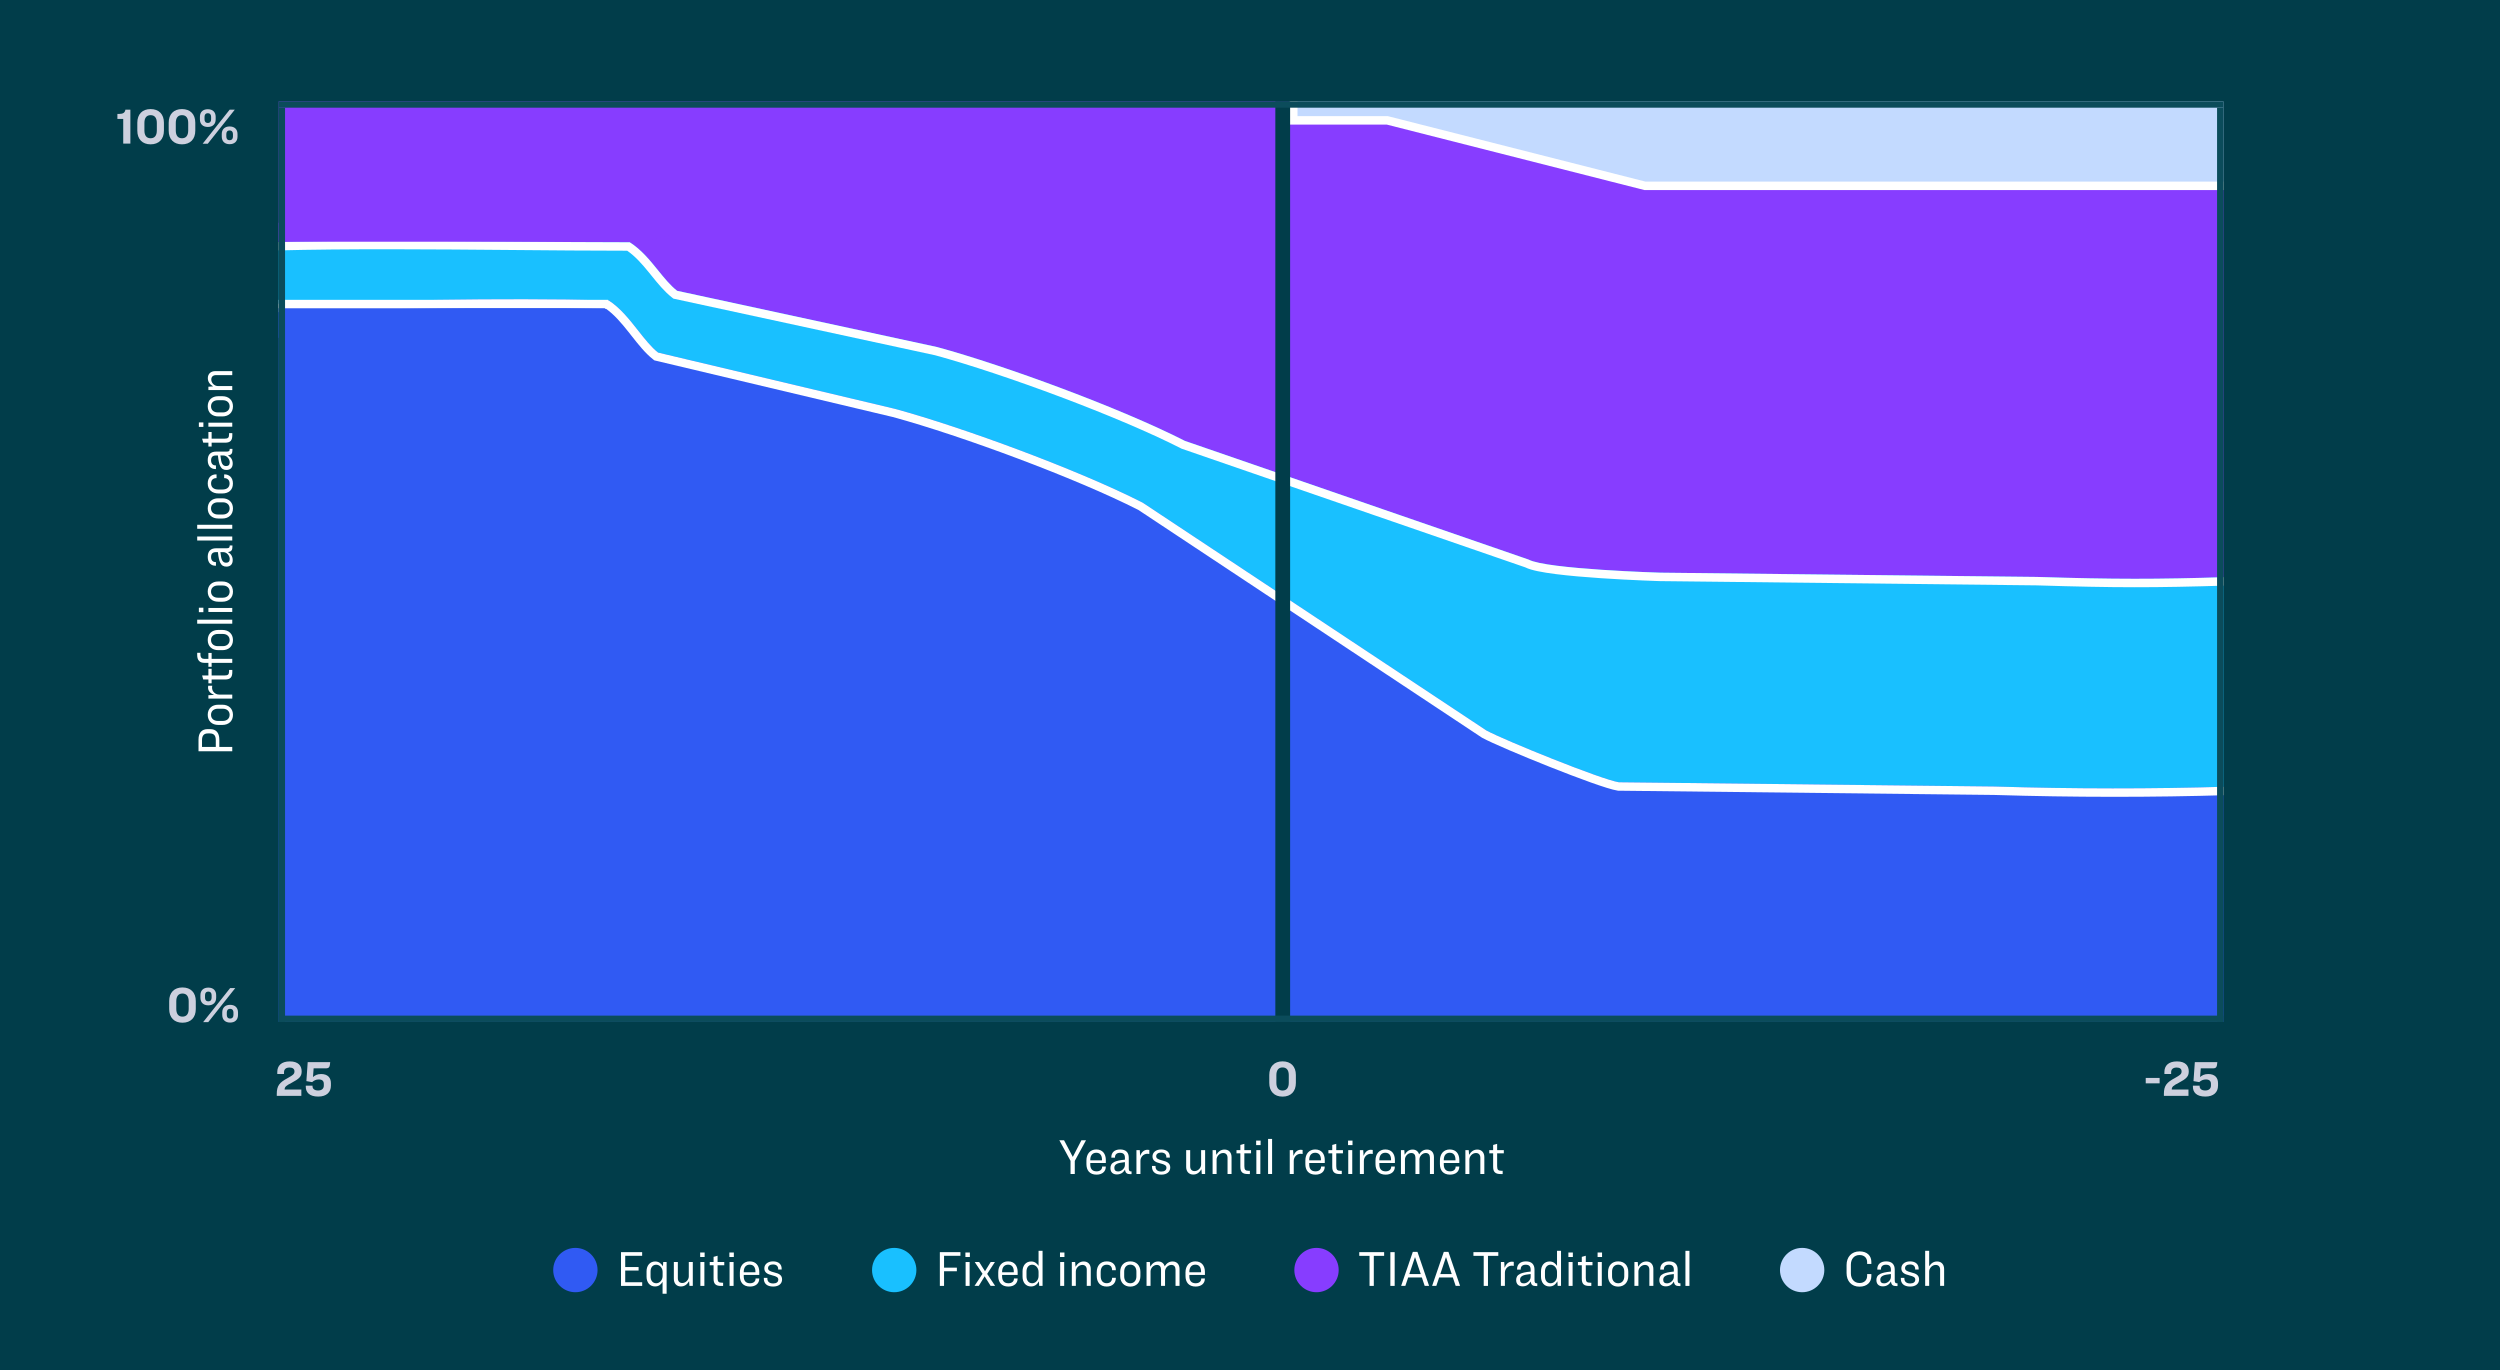 <svg width="1184" height="649" viewBox="0 0 1184 649" fill="none" xmlns="http://www.w3.org/2000/svg">
<path d="M0 0H1184V649H0V0Z" fill="#013D4A"/>
<path d="M587 26V202.047V501H1058.98V278.221V26H587Z" fill="#C3DAFF"/>
<path fill-rule="evenodd" clip-rule="evenodd" d="M586.5 25.5H1059V26H1059.48V501.5H586.5V25.5ZM1058.48 26.5H587.5V500.5H1058.48V26.5Z" fill="#8AAFFA"/>
<path d="M612.5 45H126V298L593 310L1060 298V88H779L657 57H612.5V45Z" fill="#873DFF"/>
<path fill-rule="evenodd" clip-rule="evenodd" d="M124 43H614.5V55H657.25L779.25 86H1062V299.949L593 312.001L124 299.949V43ZM128 47V296.051L593 307.999L1058 296.051V90H778.75L656.75 59H610.5V47H128Z" fill="white"/>
<path d="M1057.42 273.231C1020.56 274.411 1002.93 274.411 964.544 273.231L876.139 272.231L787.734 271.231H786.734C786.734 271.231 732.404 269.62 723.914 265L561.184 208.811C531.294 193.541 476.384 173.231 443.854 164.371L320.684 137.721C313.204 131.861 307.924 120.891 298.244 114.741C245 114.741 179.614 113.171 126.334 114.741L126.404 241.451C126.334 295.311 125.934 349.521 145.404 403.091C125.304 413.381 125.454 423.731 145.404 434.021C145.344 445.061 124.524 458.181 125.404 468.941L146.104 469.871C201.134 469.621 255.844 469.311 310.234 468.941C365.174 469.681 420.124 469.681 475.064 468.941C505.994 469.811 539.384 469.811 569.964 468.941C603.264 469.681 636.564 469.681 669.854 468.941C712.314 469.091 753.934 469.421 794.724 469.941C816.834 470.791 840.764 470.811 862.654 469.941H1059.42V273.231H1057.42Z" fill="#19C0FF"/>
<path fill-rule="evenodd" clip-rule="evenodd" d="M786.675 275.231L786.615 275.229L786.734 271.231H787.734L964.544 273.231C1002.23 274.389 1019.91 274.41 1055.42 273.294C1056.08 273.273 1056.75 273.252 1057.42 273.231H1059.42V469.941H862.654C840.764 470.811 816.834 470.791 794.724 469.941C753.934 469.421 712.314 469.091 669.854 468.941C636.564 469.681 603.264 469.681 569.964 468.941C539.384 469.811 505.994 469.811 475.064 468.941C420.124 469.681 365.174 469.681 310.234 468.941C255.844 469.311 201.134 469.621 146.104 469.871L125.404 468.941C125.346 468.231 125.382 467.511 125.501 466.781C125.599 466.181 125.752 465.574 125.955 464.962C127.404 460.583 131.36 455.928 135.329 451.259C140.342 445.362 145.375 439.441 145.404 434.021C125.454 423.731 125.304 413.381 145.404 403.091C126.252 350.395 126.326 297.079 126.4 244.087C126.402 243.208 126.403 242.329 126.404 241.451L126.334 114.741C162.286 113.681 203.751 114.052 243.277 114.405C262.328 114.575 280.928 114.741 298.244 114.741C303.734 118.229 307.809 123.267 311.673 128.045C314.621 131.691 317.447 135.184 320.684 137.721L443.854 164.371C476.384 173.231 531.294 193.541 561.184 208.811L723.914 265C732.404 269.62 786.734 271.231 786.734 271.231C786.615 275.229 786.616 275.229 786.615 275.229L786.612 275.229L786.454 275.224C786.349 275.221 786.194 275.216 785.993 275.21C785.589 275.196 784.997 275.177 784.242 275.15C782.731 275.097 780.566 275.015 777.942 274.903C772.696 274.679 765.605 274.332 758.241 273.839C750.888 273.347 743.209 272.706 736.806 271.891C733.608 271.483 730.67 271.025 728.223 270.508C726.049 270.048 723.921 269.474 722.335 268.687L559.614 212.5L559.364 212.373C529.794 197.266 475.233 177.074 442.905 168.258L318.94 141.436L318.217 140.87C314.59 138.028 311.443 134.129 308.526 130.517C308.076 129.96 307.631 129.409 307.191 128.869C304 124.961 300.856 121.391 297.037 118.74C279.988 118.733 261.764 118.57 243.131 118.404C205.066 118.064 165.293 117.708 130.336 118.631L130.404 241.456C130.403 242.244 130.402 243.031 130.401 243.818C130.328 297.001 130.255 349.699 149.163 401.724L150.369 405.043L147.227 406.651C142.397 409.124 139.064 411.464 136.99 413.603C134.931 415.726 134.381 417.355 134.385 418.541C134.39 419.733 134.957 421.373 137.03 423.506C139.114 425.651 142.443 427.993 147.238 430.466L149.417 431.59L149.404 434.043C149.383 437.985 147.543 441.68 145.469 444.824C143.455 447.877 140.847 450.945 138.439 453.777L138.1 454.176C135.511 457.223 133.186 459.996 131.538 462.623C130.954 463.554 130.503 464.394 130.168 465.151L146.185 465.87C201.178 465.62 255.852 465.311 310.207 464.941L310.247 464.941L310.288 464.941C365.192 465.681 420.106 465.681 475.01 464.941L475.093 464.94L475.177 464.942C506.032 465.81 539.347 465.81 569.85 464.942L569.952 464.94L570.053 464.942C603.294 465.68 636.534 465.68 669.765 464.942L669.817 464.941L669.868 464.941C712.34 465.091 753.972 465.421 794.775 465.941L794.826 465.942L794.878 465.944C816.888 466.79 840.714 466.81 862.495 465.944L862.575 465.941H1055.42V277.296C1019.92 278.411 1002.16 278.388 964.46 277.23C964.447 277.23 964.434 277.229 964.421 277.229L787.734 275.231H786.675Z" fill="white"/>
<path d="M1057.42 372.49C1020.56 373.67 982.935 373.67 944.545 372.49L767.735 370.49H766.735C758.515 369.23 712.405 350.55 703.915 345.93L541.185 238.07C511.295 222.8 456.385 202.49 423.855 193.63L311.685 166.98C304.205 161.12 297.925 148.409 288.245 142.259C235.255 140.899 179.615 142.43 126.335 144L126.405 270.71C126.335 324.57 125.935 378.779 125.405 432.35C125.305 442.64 125.455 452.99 125.405 463.28C125.345 474.32 124.525 487.44 125.405 498.2L126.105 499.13C181.135 498.88 235.845 498.57 290.235 498.2C345.175 498.94 400.125 498.94 455.065 498.2C485.995 499.07 519.385 499.07 549.965 498.2C583.265 498.94 616.565 498.94 649.855 498.2C692.315 498.35 733.935 498.68 774.725 499.2C796.835 500.05 820.765 500.07 842.655 499.2H1059.42V372.49H1057.42Z" fill="#305AF3"/>
<path fill-rule="evenodd" clip-rule="evenodd" d="M766.43 374.49L766.129 374.443C763.619 374.059 758.807 372.501 753.302 370.538C747.631 368.516 740.784 365.9 733.95 363.187C720.394 357.806 706.502 351.891 702.003 349.443L701.85 349.36L539.164 241.529C509.536 226.428 455.117 206.297 422.866 197.506L309.908 170.669L309.218 170.128C305.551 167.256 302.185 162.972 299.052 158.985C298.582 158.386 298.117 157.795 297.657 157.215C294.192 152.851 290.822 148.909 286.989 146.228C235.756 144.955 182.052 146.367 130.337 147.884L130.405 270.715C130.335 324.591 129.935 378.813 129.405 432.389C129.349 438.125 129.371 443.777 129.392 449.458C129.41 454.033 129.427 458.627 129.405 463.299L129.405 463.301C129.386 466.808 129.296 470.431 129.205 474.073C129.026 481.259 128.846 488.52 129.205 495.116C183.181 494.868 236.848 494.563 290.208 494.2L290.248 494.2L290.289 494.2C345.193 494.94 400.107 494.94 455.011 494.2L455.094 494.199L455.177 494.201C486.033 495.069 519.347 495.069 549.851 494.201L549.952 494.198L550.054 494.201C583.294 494.939 616.535 494.939 649.766 494.201L649.817 494.2L649.869 494.2C692.34 494.35 733.973 494.68 774.776 495.2L774.827 495.201L774.878 495.203C796.889 496.049 820.715 496.069 842.496 495.203L842.575 495.2H1055.42V376.554C1019.17 377.67 982.179 377.648 944.461 376.489C944.448 376.489 944.435 376.488 944.422 376.488L767.735 374.49H766.43ZM767.735 370.49L944.545 372.49C982.241 373.648 1019.2 373.669 1055.42 372.553C1056.09 372.532 1056.76 372.511 1057.42 372.49H1059.42V499.2H842.655C820.765 500.07 796.835 500.05 774.725 499.2C733.935 498.68 692.315 498.35 649.855 498.2C616.565 498.94 583.265 498.94 549.965 498.2C519.385 499.07 485.995 499.07 455.065 498.2C400.125 498.94 345.175 498.94 290.235 498.2C235.845 498.57 181.135 498.88 126.105 499.13L125.405 498.2C124.79 490.684 125.005 482.016 125.211 473.71C125.3 470.125 125.387 466.608 125.405 463.28C125.427 458.707 125.41 454.122 125.392 449.536C125.371 443.803 125.349 438.067 125.405 432.35C125.935 378.78 126.335 324.57 126.405 270.71L126.335 144C179.615 142.43 235.255 140.899 288.245 142.259C293.714 145.734 298.099 151.304 302.227 156.549C305.405 160.586 308.431 164.431 311.685 166.98L423.855 193.63C456.385 202.49 511.295 222.8 541.185 238.07L703.915 345.93C712.405 350.55 758.515 369.23 766.735 370.49H767.735Z" fill="white"/>
<path d="M88 11H1088V48H88V11Z" fill="#013D4A"/>
<path d="M72 29H132V520H72V29Z" fill="#013D4A"/>
<path d="M1053 29H1113V520H1053V29Z" fill="#013D4A"/>
<path d="M88 484H1088V521H88V484Z" fill="#013D4A"/>
<path d="M152.04 508.657C155.208 508.657 156.72 510.361 156.72 513.025V514.153C156.72 517.273 154.656 519.337 150.72 519.337C146.472 519.337 144.816 517.273 144.816 514.657V514.177H148.008V514.441C148.008 515.641 148.92 516.457 150.672 516.457C152.28 516.457 153.36 515.641 153.36 514.153V513.337C153.36 512.017 152.664 511.225 150.96 511.225C149.616 511.225 148.68 511.753 147.816 512.497L145.104 512.017L145.728 503.017H156.384C156.216 505.321 155.952 505.969 154.272 505.969H148.536L148.224 510.097C149.064 509.377 150.144 508.657 152.04 508.657Z" fill="#CDD0DE"/>
<path d="M137.272 502.681C141.304 502.681 142.864 504.769 142.864 507.409C142.864 509.857 141.712 510.913 138.088 512.833C135.592 514.105 134.8 514.681 134.8 516.001H142.72V519.001H131.08V518.089C131.08 514.201 132.328 512.665 136.336 510.529C138.688 509.185 139.456 508.729 139.456 507.409C139.456 506.233 138.616 505.585 137.128 505.585C135.448 505.585 134.512 506.377 134.512 507.769V508.657H131.32V507.673C131.32 504.745 133.216 502.681 137.272 502.681Z" fill="#CDD0DE"/>
<path d="M607.415 502.656C611.351 502.656 613.727 505.104 613.727 509.112V512.88C613.727 516.912 611.351 519.36 607.415 519.36C603.503 519.36 601.127 516.912 601.127 512.88V509.112C601.127 505.104 603.503 502.656 607.415 502.656ZM607.415 505.536C605.447 505.536 604.487 506.904 604.487 509.208V512.808C604.487 515.112 605.447 516.48 607.415 516.48C609.407 516.48 610.367 515.112 610.367 512.808V509.208C610.367 506.904 609.407 505.536 607.415 505.536Z" fill="#CDD0DE"/>
<path d="M98.658 467.729C100.986 467.729 102.378 469.097 102.378 471.329V472.529C102.378 474.761 100.986 476.129 98.658 476.129C96.306 476.129 94.914 474.761 94.914 472.529V471.329C94.914 469.097 96.306 467.729 98.658 467.729ZM111.426 467.945L98.634 484.073H96.21L109.002 467.945H111.426ZM98.658 469.625C97.578 469.625 97.098 470.345 97.098 471.329V472.529C97.098 473.513 97.578 474.233 98.658 474.233C99.738 474.233 100.218 473.513 100.218 472.529V471.329C100.218 470.345 99.738 469.625 98.658 469.625ZM108.978 484.289C106.65 484.289 105.258 482.921 105.258 480.689V479.489C105.258 477.257 106.65 475.889 108.978 475.889C111.33 475.889 112.722 477.257 112.722 479.489V480.689C112.722 482.921 111.33 484.289 108.978 484.289ZM108.978 482.393C110.058 482.393 110.562 481.673 110.562 480.689V479.489C110.562 478.505 110.058 477.785 108.978 477.785C107.898 477.785 107.418 478.505 107.418 479.489V480.689C107.418 481.673 107.898 482.393 108.978 482.393Z" fill="#CDD0DE"/>
<path d="M86.415 467.656C90.351 467.656 92.727 470.104 92.727 474.112V477.88C92.727 481.912 90.351 484.36 86.415 484.36C82.503 484.36 80.127 481.912 80.127 477.88V474.112C80.127 470.104 82.503 467.656 86.415 467.656ZM86.415 470.536C84.447 470.536 83.487 471.904 83.487 474.208V477.808C83.487 480.112 84.447 481.48 86.415 481.48C88.407 481.48 89.367 480.112 89.367 477.808V474.208C89.367 471.904 88.407 470.536 86.415 470.536Z" fill="#CDD0DE"/>
<path d="M98.424 51.728C100.752 51.728 102.144 53.096 102.144 55.328V56.529C102.144 58.761 100.752 60.129 98.424 60.129C96.072 60.129 94.68 58.761 94.68 56.529V55.328C94.68 53.096 96.072 51.728 98.424 51.728ZM111.192 51.944L98.4 68.073H95.976L108.768 51.944H111.192ZM98.424 53.624C97.344 53.624 96.864 54.344 96.864 55.328V56.529C96.864 57.513 97.344 58.233 98.424 58.233C99.504 58.233 99.984 57.513 99.984 56.529V55.328C99.984 54.344 99.504 53.624 98.424 53.624ZM108.744 68.288C106.416 68.288 105.024 66.921 105.024 64.689V63.489C105.024 61.257 106.416 59.889 108.744 59.889C111.096 59.889 112.488 61.257 112.488 63.489V64.689C112.488 66.921 111.096 68.288 108.744 68.288ZM108.744 66.392C109.824 66.392 110.328 65.672 110.328 64.689V63.489C110.328 62.505 109.824 61.785 108.744 61.785C107.664 61.785 107.184 62.505 107.184 63.489V64.689C107.184 65.672 107.664 66.392 108.744 66.392Z" fill="#CDD0DE"/>
<path d="M86.181 51.656C90.117 51.656 92.493 54.104 92.493 58.112V61.88C92.493 65.912 90.117 68.36 86.181 68.36C82.269 68.36 79.893 65.912 79.893 61.88V58.112C79.893 54.104 82.269 51.656 86.181 51.656ZM86.181 54.536C84.213 54.536 83.253 55.904 83.253 58.208V61.808C83.253 64.112 84.213 65.48 86.181 65.48C88.173 65.48 89.133 64.112 89.133 61.808V58.208C89.133 55.904 88.173 54.536 86.181 54.536Z" fill="#CDD0DE"/>
<path d="M71.321 51.656C75.257 51.656 77.633 54.104 77.633 58.112V61.88C77.633 65.912 75.257 68.36 71.321 68.36C67.409 68.36 65.033 65.912 65.033 61.88V58.112C65.033 54.104 67.409 51.656 71.321 51.656ZM71.321 54.536C69.353 54.536 68.393 55.904 68.393 58.208V61.808C68.393 64.112 69.353 65.48 71.321 65.48C73.313 65.48 74.273 64.112 74.273 61.808V58.208C74.273 55.904 73.313 54.536 71.321 54.536Z" fill="#CDD0DE"/>
<path d="M55.6 56.312V53.96H56.392C58.36 53.96 59.152 53.336 59.392 51.944H61.744V68H58.36V56.312H55.6Z" fill="#CDD0DE"/>
<path d="M1045.78 508.657C1048.95 508.657 1050.46 510.361 1050.46 513.025V514.153C1050.46 517.273 1048.4 519.337 1044.46 519.337C1040.21 519.337 1038.56 517.273 1038.56 514.657V514.177H1041.75V514.441C1041.75 515.641 1042.66 516.457 1044.41 516.457C1046.02 516.457 1047.1 515.641 1047.1 514.153V513.337C1047.1 512.017 1046.4 511.225 1044.7 511.225C1043.36 511.225 1042.42 511.753 1041.56 512.497L1038.84 512.017L1039.47 503.017H1050.12C1049.96 505.321 1049.69 505.969 1048.01 505.969H1042.28L1041.96 510.097C1042.8 509.377 1043.88 508.657 1045.78 508.657Z" fill="#CDD0DE"/>
<path d="M1031.01 502.681C1035.04 502.681 1036.6 504.769 1036.6 507.409C1036.6 509.857 1035.45 510.913 1031.83 512.833C1029.33 514.105 1028.54 514.681 1028.54 516.001H1036.46V519.001H1024.82V518.089C1024.82 514.201 1026.07 512.665 1030.08 510.529C1032.43 509.185 1033.2 508.729 1033.2 507.409C1033.2 506.233 1032.36 505.585 1030.87 505.585C1029.19 505.585 1028.25 506.377 1028.25 507.769V508.657H1025.06V507.673C1025.06 504.745 1026.96 502.681 1031.01 502.681Z" fill="#CDD0DE"/>
<path d="M1016.22 510.505H1022.8V513.073H1016.22V510.505Z" fill="#CDD0DE"/>
<path d="M98.694 184.735L98.694 183.151L100.926 182.983C99.414 182.047 98.43 180.895 98.43 179.071C98.43 177.031 99.846 175.759 102.03 175.759L109.998 175.759L109.998 177.655L102.318 177.655C100.95 177.655 100.062 178.399 100.062 179.743C100.062 181.471 101.67 182.839 103.158 182.839L109.998 182.839L109.998 184.735L98.694 184.735Z" fill="white"/>
<path d="M98.383 192.42C98.383 189.468 100.375 187.644 103.375 187.644L105.343 187.644C108.319 187.644 110.335 189.54 110.335 192.444C110.335 195.348 108.319 197.22 105.343 197.22L103.399 197.22C100.399 197.22 98.383 195.396 98.383 192.42ZM99.943 192.42C99.943 194.268 101.311 195.324 103.183 195.324L105.535 195.324C107.431 195.324 108.751 194.196 108.751 192.42C108.751 190.668 107.431 189.54 105.535 189.54L103.183 189.54C101.311 189.54 99.943 190.596 99.943 192.42Z" fill="white"/>
<path d="M94.184 202.175L94.184 200.063L96.32 200.063L96.32 202.175L94.184 202.175ZM98.696 202.079L98.696 200.183L110 200.183L110 202.079L98.696 202.079Z" fill="white"/>
<path d="M98.695 211.479L98.695 209.656L96.247 209.656L95.719 207.759L98.695 207.759L98.695 204.591L100.231 204.591L100.231 207.759L106.279 207.759C108.007 207.759 108.487 207.256 108.487 205.72L108.487 205.143L110.023 205.143L110.023 206.128C110.023 208.504 109.159 209.656 106.639 209.656L100.231 209.656L100.231 211.479L98.695 211.479Z" fill="white"/>
<path d="M107.935 215.666C109.399 216.53 110.215 217.778 110.215 219.53C110.215 221.45 109.111 222.578 107.239 222.578C105.919 222.578 104.959 222.074 104.311 220.754C103.807 219.746 103.447 218.162 103.207 215.714L102.271 215.714C100.759 215.714 99.967 216.434 99.967 218.042C99.967 219.53 100.759 220.418 102.031 220.418L102.271 220.418L102.271 222.146L102.007 222.146C99.967 222.146 98.383 220.778 98.383 217.97C98.383 215.21 99.847 213.89 102.295 213.89L107.215 213.89C108.535 213.89 108.775 213.602 108.799 212.57L110.071 212.57L110.071 213.218C110.071 214.658 109.639 215.498 107.935 215.666ZM107.095 220.73C108.127 220.73 108.799 220.202 108.799 218.954C108.799 217.274 107.287 215.714 105.775 215.714L104.383 215.714C104.575 217.562 104.815 218.786 105.175 219.506C105.655 220.418 106.255 220.73 107.095 220.73Z" fill="white"/>
<path d="M108.727 228.983C108.727 227.159 107.527 226.439 106.231 226.439L106.159 226.439L106.159 224.663L106.351 224.663C108.487 224.663 110.311 226.127 110.311 228.983C110.311 232.055 108.343 233.711 105.175 233.711L103.567 233.711C100.423 233.711 98.383 231.959 98.383 228.959C98.383 226.055 100.159 224.663 102.343 224.663L102.559 224.663L102.559 226.439L102.487 226.439C101.167 226.439 99.967 227.111 99.967 228.935C99.967 230.855 101.311 231.839 103.423 231.839L105.295 231.839C107.407 231.839 108.727 230.879 108.727 228.983Z" fill="white"/>
<path d="M98.383 240.771C98.383 237.819 100.375 235.995 103.375 235.995L105.343 235.995C108.319 235.995 110.335 237.891 110.335 240.795C110.335 243.699 108.319 245.571 105.343 245.571L103.399 245.571C100.399 245.571 98.383 243.747 98.383 240.771ZM99.943 240.771C99.943 242.619 101.311 243.675 103.183 243.675L105.535 243.675C107.431 243.675 108.751 242.547 108.751 240.771C108.751 239.019 107.431 237.891 105.535 237.891L103.183 237.891C101.311 237.891 99.943 238.947 99.943 240.771Z" fill="white"/>
<path d="M93.391 250.43L93.391 248.534L109.999 248.534L109.999 250.43L93.391 250.43Z" fill="white"/>
<path d="M93.391 255.984L93.391 254.088L109.999 254.088L109.999 255.984L93.391 255.984Z" fill="white"/>
<path d="M107.935 261.44C109.399 262.304 110.215 263.552 110.215 265.304C110.215 267.224 109.111 268.352 107.239 268.352C105.919 268.352 104.959 267.848 104.311 266.528C103.807 265.52 103.447 263.936 103.207 261.488L102.271 261.488C100.759 261.488 99.967 262.208 99.967 263.816C99.967 265.304 100.759 266.192 102.031 266.192L102.271 266.192L102.271 267.92L102.007 267.92C99.967 267.92 98.383 266.552 98.383 263.744C98.383 260.984 99.847 259.664 102.295 259.664L107.215 259.664C108.535 259.664 108.775 259.376 108.799 258.344L110.071 258.344L110.071 258.992C110.071 260.432 109.639 261.272 107.935 261.44ZM107.095 266.504C108.127 266.504 108.799 265.976 108.799 264.728C108.799 263.048 107.287 261.488 105.775 261.488L104.383 261.488C104.575 263.336 104.815 264.56 105.175 265.28C105.655 266.192 106.255 266.504 107.095 266.504Z" fill="white"/>
<path d="M98.383 280.17C98.383 277.218 100.375 275.394 103.375 275.394L105.343 275.394C108.319 275.394 110.335 277.29 110.335 280.194C110.335 283.098 108.319 284.97 105.343 284.97L103.399 284.97C100.399 284.97 98.383 283.146 98.383 280.17ZM99.943 280.17C99.943 282.018 101.311 283.074 103.183 283.074L105.535 283.074C107.431 283.074 108.751 281.946 108.751 280.17C108.751 278.418 107.431 277.29 105.535 277.29L103.183 277.29C101.311 277.29 99.943 278.346 99.943 280.17Z" fill="white"/>
<path d="M94.184 289.925L94.184 287.813L96.32 287.813L96.32 289.925L94.184 289.925ZM98.696 289.829L98.696 287.933L110 287.933L110 289.829L98.696 289.829Z" fill="white"/>
<path d="M93.391 295.383L93.391 293.487L109.999 293.487L109.999 295.383L93.391 295.383Z" fill="white"/>
<path d="M98.383 303.115C98.383 300.163 100.375 298.339 103.375 298.339L105.343 298.339C108.319 298.339 110.335 300.235 110.335 303.139C110.335 306.043 108.319 307.915 105.343 307.915L103.399 307.915C100.399 307.915 98.383 306.091 98.383 303.115ZM99.943 303.115C99.943 304.963 101.311 306.019 103.183 306.019L105.535 306.019C107.431 306.019 108.751 304.891 108.751 303.115C108.751 301.363 107.431 300.235 105.535 300.235L103.183 300.235C101.311 300.235 99.943 301.291 99.943 303.115Z" fill="white"/>
<path d="M93.391 309.174L94.927 309.174L94.927 309.942C94.927 311.478 95.623 312.054 96.871 312.054L98.695 312.054L98.695 309.222L100.231 309.222L100.231 312.054L109.999 312.054L109.999 313.926L100.231 313.926L100.231 315.798L98.695 315.798L98.695 313.926L96.823 313.926C94.687 313.926 93.391 312.822 93.391 310.23L93.391 309.174Z" fill="white"/>
<path d="M98.695 323.628L98.695 321.804L96.247 321.804L95.719 319.908L98.695 319.908L98.695 316.74L100.231 316.74L100.231 319.908L106.279 319.908C108.007 319.908 108.487 319.404 108.487 317.868L108.487 317.292L110.023 317.292L110.023 318.276C110.023 320.652 109.159 321.804 106.639 321.804L100.231 321.804L100.231 323.628L98.695 323.628Z" fill="white"/>
<path d="M98.695 330.845L98.695 329.261L101.407 329.093C99.799 328.445 98.527 327.413 98.527 325.589C98.527 325.301 98.551 325.037 98.623 324.749L100.519 324.749C100.447 325.037 100.423 325.301 100.423 325.661C100.423 327.533 101.983 328.949 103.759 328.949L109.999 328.949L109.999 330.845L98.695 330.845Z" fill="white"/>
<path d="M98.383 338.529C98.383 335.577 100.375 333.753 103.375 333.753L105.343 333.753C108.319 333.753 110.335 335.649 110.335 338.553C110.335 341.457 108.319 343.329 105.343 343.329L103.399 343.329C100.399 343.329 98.383 341.505 98.383 338.529ZM99.943 338.529C99.943 340.377 101.311 341.433 103.183 341.433L105.535 341.433C107.431 341.433 108.751 340.305 108.751 338.529C108.751 336.777 107.431 335.649 105.535 335.649L103.183 335.649C101.311 335.649 99.943 336.705 99.943 338.529Z" fill="white"/>
<path d="M94.014 355.798L94.014 350.254C94.014 346.942 95.646 345.31 98.358 345.31L99.51 345.31C102.27 345.31 103.878 346.942 103.878 350.302L103.878 353.758L109.998 353.758L109.998 355.798L94.014 355.798ZM95.67 353.758L102.198 353.758L102.198 350.518C102.198 348.214 101.19 347.35 99.39 347.35L98.454 347.35C96.702 347.35 95.67 348.238 95.67 350.542L95.67 353.758Z" fill="white"/>
<path d="M366.166 609.313C363.118 609.313 361.75 607.753 361.75 605.617V605.185H363.43V605.545C363.43 606.913 364.342 607.849 366.19 607.849C367.702 607.849 368.59 607.177 368.59 606.049C368.59 604.969 367.87 604.537 365.758 604.009C363.31 603.433 361.99 602.617 361.99 600.649C361.99 598.897 363.502 597.385 366.094 597.385C368.83 597.385 370.198 598.849 370.198 600.865V601.249H368.542V600.985C368.542 599.665 367.702 598.849 366.07 598.849C364.654 598.849 363.742 599.569 363.742 600.577C363.742 601.657 364.63 602.089 366.598 602.593C369.07 603.169 370.39 603.961 370.39 605.953C370.39 607.921 368.854 609.313 366.166 609.313Z" fill="white"/>
<path d="M359.576 605.617C359.576 607.753 357.968 609.313 355.208 609.313C351.944 609.313 350.408 607.273 350.408 604.321V602.569C350.408 599.545 352.136 597.385 355.064 597.385C358.112 597.385 359.6 599.521 359.6 602.401V603.793H352.232V604.513C352.232 606.385 353.072 607.753 355.208 607.753C356.936 607.753 357.848 606.817 357.848 605.569V605.473H359.576V605.617ZM352.232 602.329V602.545H357.776V602.233C357.776 600.289 356.96 598.945 355.064 598.945C353.216 598.945 352.232 600.289 352.232 602.329Z" fill="white"/>
<path d="M345.43 593.185H347.542V595.321H345.43V593.185ZM345.526 597.697H347.422V609.001H345.526V597.697Z" fill="white"/>
<path d="M336.125 597.697H337.949V595.249L339.845 594.721V597.697H343.013V599.233H339.845V605.281C339.845 607.009 340.349 607.489 341.885 607.489H342.461V609.025H341.477C339.101 609.025 337.949 608.161 337.949 605.641V599.233H336.125V597.697Z" fill="white"/>
<path d="M331.602 593.185H333.714V595.321H331.602V593.185ZM331.698 597.697H333.594V609.001H331.698V597.697Z" fill="white"/>
<path d="M319.133 597.696H321.029V605.376C321.029 606.744 321.773 607.632 323.117 607.632C324.845 607.632 326.213 606.024 326.213 604.536V597.696H328.109V609H326.525L326.357 606.768C325.421 608.304 324.269 609.264 322.445 609.264C320.429 609.264 319.133 607.848 319.133 605.664V597.696Z" fill="white"/>
<path d="M310.263 597.433C312.183 597.433 313.215 598.537 313.959 599.713L314.103 597.697H315.711V612.721H313.791V607.081C313.047 608.305 312.039 609.265 310.215 609.265C307.719 609.265 306.207 607.297 306.207 604.633V602.065C306.207 599.401 307.791 597.433 310.263 597.433ZM310.791 598.969C309.063 598.969 308.103 600.361 308.103 602.185V604.513C308.103 606.337 309.039 607.753 310.791 607.753C312.375 607.753 313.815 606.289 313.815 604.321V602.401C313.815 600.409 312.351 598.969 310.791 598.969Z" fill="white"/>
<path d="M294.111 593.017H304.119V594.745H296.103V600.073H302.439V601.729H296.103V607.273H304.143V609.001H294.111V593.017Z" fill="white"/>
<path d="M283 601.501C283 607.3 278.299 612.001 272.5 612.001C266.701 612.001 262 607.3 262 601.501C262 595.702 266.701 591.001 272.5 591.001C278.299 591.001 283 595.702 283 601.501Z" fill="#305AF3"/>
<path d="M570.623 605.617C570.623 607.753 569.015 609.313 566.255 609.313C562.991 609.313 561.455 607.273 561.455 604.321V602.569C561.455 599.545 563.183 597.385 566.111 597.385C569.159 597.385 570.647 599.521 570.647 602.401V603.793H563.279V604.513C563.279 606.385 564.119 607.753 566.255 607.753C567.983 607.753 568.895 606.817 568.895 605.569V605.473H570.623V605.617ZM563.279 602.329V602.545H568.823V602.233C568.823 600.289 568.007 598.945 566.111 598.945C564.263 598.945 563.279 600.289 563.279 602.329Z" fill="white"/>
<path d="M544.898 602.113V609.001H543.002V597.697H544.586L544.754 599.905C545.666 598.393 546.77 597.433 548.546 597.433C550.106 597.433 551.186 598.297 551.594 599.713C552.506 598.321 553.61 597.433 555.362 597.433C557.378 597.433 558.626 598.825 558.626 601.009V609.001H556.73V601.297C556.73 599.953 556.058 599.065 554.762 599.065C553.058 599.065 551.762 600.649 551.762 602.113V609.001H549.866V601.297C549.866 599.953 549.194 599.065 547.898 599.065C546.194 599.065 544.898 600.649 544.898 602.113Z" fill="white"/>
<path d="M535.318 597.385C538.27 597.385 540.094 599.377 540.094 602.377V604.345C540.094 607.321 538.198 609.337 535.294 609.337C532.39 609.337 530.518 607.321 530.518 604.345V602.401C530.518 599.401 532.342 597.385 535.318 597.385ZM535.318 598.945C533.47 598.945 532.414 600.313 532.414 602.185V604.537C532.414 606.433 533.542 607.753 535.318 607.753C537.07 607.753 538.198 606.433 538.198 604.537V602.185C538.198 600.313 537.142 598.945 535.318 598.945Z" fill="white"/>
<path d="M524.136 607.729C525.96 607.729 526.68 606.529 526.68 605.233V605.161H528.456V605.353C528.456 607.489 526.992 609.313 524.136 609.313C521.064 609.313 519.408 607.345 519.408 604.177V602.569C519.408 599.425 521.16 597.385 524.16 597.385C527.064 597.385 528.456 599.161 528.456 601.345V601.561H526.68V601.489C526.68 600.169 526.008 598.969 524.184 598.969C522.264 598.969 521.28 600.313 521.28 602.425V604.297C521.28 606.409 522.24 607.729 524.136 607.729Z" fill="white"/>
<path d="M507.611 597.697H509.195L509.363 599.929C510.299 598.417 511.451 597.433 513.275 597.433C515.315 597.433 516.587 598.849 516.587 601.033V609.001H514.691V601.321C514.691 599.953 513.947 599.065 512.603 599.065C510.875 599.065 509.507 600.673 509.507 602.161V609.001H507.611V597.697Z" fill="white"/>
<path d="M502.008 593.185H504.12V595.321H502.008V593.185ZM502.104 597.697H504V609.001H502.104V597.697Z" fill="white"/>
<path d="M491.861 592.393H493.757V609.001H492.173L492.029 606.841C491.237 608.209 490.181 609.265 488.261 609.265C485.765 609.265 484.277 607.321 484.277 604.609V602.089C484.277 599.377 485.837 597.433 488.333 597.433C490.133 597.433 491.141 598.417 491.861 599.521V592.393ZM488.837 598.969C487.109 598.969 486.149 600.361 486.149 602.185V604.513C486.149 606.337 487.109 607.753 488.837 607.753C490.421 607.753 491.861 606.289 491.861 604.321V602.401C491.861 600.409 490.421 598.969 488.837 598.969Z" fill="white"/>
<path d="M481.936 605.617C481.936 607.753 480.328 609.313 477.568 609.313C474.304 609.313 472.768 607.273 472.768 604.321V602.569C472.768 599.545 474.496 597.385 477.424 597.385C480.472 597.385 481.96 599.521 481.96 602.401V603.793H474.592V604.513C474.592 606.385 475.432 607.753 477.568 607.753C479.296 607.753 480.208 606.817 480.208 605.569V605.473H481.936V605.617ZM474.592 602.329V602.545H480.136V602.233C480.136 600.289 479.32 598.945 477.424 598.945C475.576 598.945 474.592 600.289 474.592 602.329Z" fill="white"/>
<path d="M469.157 609L466.325 604.464L463.541 609H461.525L465.317 603.264L461.621 597.696H463.757L466.493 602.064L469.181 597.696H471.197L467.525 603.312L471.293 609H469.157Z" fill="white"/>
<path d="M457.219 593.185H459.331V595.321H457.219V593.185ZM457.315 597.697H459.211V609.001H457.315V597.697Z" fill="white"/>
<path d="M445.111 593.017H454.855V594.745H447.103V600.361H453.175V602.065H447.103V609.001H445.111V593.017Z" fill="white"/>
<path d="M434 601.501C434 607.3 429.299 612.001 423.5 612.001C417.701 612.001 413 607.3 413 601.501C413 595.702 417.701 591.001 423.5 591.001C429.299 591.001 434 595.702 434 601.501Z" fill="#19C0FF"/>
<path d="M798.223 592.393H800.119V609.001H798.223V592.393Z" fill="white"/>
<path d="M792.767 606.937C791.903 608.401 790.655 609.217 788.903 609.217C786.983 609.217 785.855 608.113 785.855 606.241C785.855 604.921 786.359 603.961 787.679 603.313C788.687 602.809 790.271 602.449 792.719 602.209V601.273C792.719 599.761 791.999 598.969 790.391 598.969C788.903 598.969 788.015 599.761 788.015 601.033V601.273H786.287V601.009C786.287 598.969 787.655 597.385 790.463 597.385C793.223 597.385 794.543 598.849 794.543 601.297V606.217C794.543 607.537 794.831 607.777 795.863 607.801V609.073H795.215C793.775 609.073 792.935 608.641 792.767 606.937ZM787.703 606.097C787.703 607.129 788.231 607.801 789.479 607.801C791.159 607.801 792.719 606.289 792.719 604.777V603.385C790.871 603.577 789.647 603.817 788.927 604.177C788.015 604.657 787.703 605.257 787.703 606.097Z" fill="white"/>
<path d="M774.057 597.697H775.641L775.809 599.929C776.745 598.417 777.897 597.433 779.721 597.433C781.761 597.433 783.033 598.849 783.033 601.033V609.001H781.137V601.321C781.137 599.953 780.393 599.065 779.049 599.065C777.321 599.065 775.953 600.673 775.953 602.161V609.001H774.057V597.697Z" fill="white"/>
<path d="M766.374 597.385C769.326 597.385 771.15 599.377 771.15 602.377V604.345C771.15 607.321 769.254 609.337 766.35 609.337C763.446 609.337 761.574 607.321 761.574 604.345V602.401C761.574 599.401 763.398 597.385 766.374 597.385ZM766.374 598.945C764.526 598.945 763.47 600.313 763.47 602.185V604.537C763.47 606.433 764.598 607.753 766.374 607.753C768.126 607.753 769.254 606.433 769.254 604.537V602.185C769.254 600.313 768.198 598.945 766.374 598.945Z" fill="white"/>
<path d="M756.619 593.185H758.731V595.321H756.619V593.185ZM756.715 597.697H758.611V609.001H756.715V597.697Z" fill="white"/>
<path d="M747.312 597.697H749.136V595.249L751.033 594.721V597.697H754.201V599.233H751.033V605.281C751.033 607.009 751.537 607.489 753.073 607.489H753.648V609.025H752.664C750.288 609.025 749.136 608.161 749.136 605.641V599.233H747.312V597.697Z" fill="white"/>
<path d="M742.791 593.185H744.903V595.321H742.791V593.185ZM742.887 597.697H744.783V609.001H742.887V597.697Z" fill="white"/>
<path d="M737.402 592.393H739.298V609.001H737.714L737.57 606.841C736.778 608.209 735.722 609.265 733.802 609.265C731.306 609.265 729.818 607.321 729.818 604.609V602.089C729.818 599.377 731.378 597.433 733.874 597.433C735.674 597.433 736.682 598.417 737.402 599.521V592.393ZM734.378 598.969C732.65 598.969 731.69 600.361 731.69 602.185V604.513C731.69 606.337 732.65 607.753 734.378 607.753C735.962 607.753 737.402 606.289 737.402 604.321V602.401C737.402 600.409 735.962 598.969 734.378 598.969Z" fill="white"/>
<path d="M724.963 606.937C724.099 608.401 722.851 609.217 721.099 609.217C719.179 609.217 718.051 608.113 718.051 606.241C718.051 604.921 718.555 603.961 719.875 603.313C720.883 602.809 722.467 602.449 724.915 602.209V601.273C724.915 599.761 724.195 598.969 722.587 598.969C721.099 598.969 720.211 599.761 720.211 601.033V601.273H718.483V601.009C718.483 598.969 719.851 597.385 722.659 597.385C725.419 597.385 726.739 598.849 726.739 601.297V606.217C726.739 607.537 727.027 607.777 728.059 607.801V609.073H727.411C725.971 609.073 725.131 608.641 724.963 606.937ZM719.899 606.097C719.899 607.129 720.427 607.801 721.675 607.801C723.355 607.801 724.915 606.289 724.915 604.777V603.385C723.067 603.577 721.843 603.817 721.123 604.177C720.211 604.657 719.899 605.257 719.899 606.097Z" fill="white"/>
<path d="M710.822 597.696H712.406L712.574 600.408C713.222 598.8 714.254 597.528 716.078 597.528C716.366 597.528 716.63 597.552 716.918 597.624V599.52C716.63 599.448 716.366 599.424 716.006 599.424C714.134 599.424 712.718 600.984 712.718 602.76V609H710.822V597.696Z" fill="white"/>
<path d="M697.814 593.017H709.598V594.769H704.702V609.001H702.686V594.769H697.814V593.017Z" fill="white"/>
<path d="M689.406 609.001L688.062 605.017H681.582L680.238 609.001H678.246L683.79 592.873H685.974L691.494 609.001H689.406ZM684.798 595.417L682.134 603.385H687.534L684.846 595.417H684.798Z" fill="white"/>
<path d="M674.734 609.001L673.39 605.017H666.91L665.566 609.001H663.574L669.118 592.873H671.302L676.822 609.001H674.734ZM670.126 595.417L667.462 603.385H672.862L670.174 595.417H670.126Z" fill="white"/>
<path d="M658.475 593.017H660.515V609.001H658.475V593.017Z" fill="white"/>
<path d="M643.744 593.017H655.528V594.769H650.632V609.001H648.616V594.769H643.744V593.017Z" fill="white"/>
<path d="M634 601.501C634 607.3 629.299 612.001 623.5 612.001C617.701 612.001 613 607.3 613 601.501C613 595.702 617.701 591.001 623.5 591.001C629.299 591.001 634 595.702 634 601.501Z" fill="#873DFF"/>
<path d="M911.76 592.393H913.656V599.713C914.568 598.297 915.696 597.433 917.424 597.433C919.464 597.433 920.736 598.849 920.736 601.033V609.001H918.84V601.321C918.84 599.953 918.096 599.065 916.752 599.065C915.024 599.065 913.656 600.673 913.656 602.161V609.001H911.76V592.393Z" fill="white"/>
<path d="M904.65 609.313C901.602 609.313 900.234 607.753 900.234 605.617V605.185H901.914V605.545C901.914 606.913 902.826 607.849 904.674 607.849C906.186 607.849 907.074 607.177 907.074 606.049C907.074 604.969 906.354 604.537 904.242 604.009C901.794 603.433 900.474 602.617 900.474 600.649C900.474 598.897 901.986 597.385 904.578 597.385C907.314 597.385 908.682 598.849 908.682 600.865V601.249H907.026V600.985C907.026 599.665 906.186 598.849 904.554 598.849C903.138 598.849 902.226 599.569 902.226 600.577C902.226 601.657 903.114 602.089 905.082 602.593C907.554 603.169 908.874 603.961 908.874 605.953C908.874 607.921 907.338 609.313 904.65 609.313Z" fill="white"/>
<path d="M895.57 606.937C894.706 608.401 893.458 609.217 891.706 609.217C889.786 609.217 888.658 608.113 888.658 606.241C888.658 604.921 889.162 603.961 890.482 603.313C891.49 602.809 893.074 602.449 895.522 602.209V601.273C895.522 599.761 894.802 598.969 893.194 598.969C891.706 598.969 890.818 599.761 890.818 601.033V601.273H889.09V601.009C889.09 598.969 890.458 597.385 893.266 597.385C896.026 597.385 897.346 598.849 897.346 601.297V606.217C897.346 607.537 897.634 607.777 898.666 607.801V609.073H898.018C896.578 609.073 895.738 608.641 895.57 606.937ZM890.506 606.097C890.506 607.129 891.034 607.801 892.282 607.801C893.962 607.801 895.522 606.289 895.522 604.777V603.385C893.674 603.577 892.45 603.817 891.73 604.177C890.818 604.657 890.506 605.257 890.506 606.097Z" fill="white"/>
<path d="M880.679 592.656C884.399 592.656 886.271 594.84 886.271 597.624V598.608H884.279V597.792C884.279 595.896 883.079 594.384 880.679 594.384C878.087 594.384 876.575 596.328 876.575 598.944V603.072C876.575 605.664 878.111 607.632 880.679 607.632C883.055 607.632 884.279 606.12 884.279 604.224V603.408H886.271V604.392C886.271 607.152 884.351 609.36 880.631 609.36C876.839 609.36 874.535 606.696 874.535 602.928V599.088C874.535 595.32 876.887 592.656 880.679 592.656Z" fill="white"/>
<path d="M864 601.501C864 607.3 859.299 612.001 853.5 612.001C847.701 612.001 843 607.3 843 601.501C843 595.702 847.701 591.001 853.5 591.001C859.299 591.001 864 595.702 864 601.501Z" fill="#C3DAFF"/>
<path d="M705.324 544.697H707.148V542.249L709.044 541.721V544.697H712.212V546.233H709.044V552.281C709.044 554.009 709.548 554.489 711.084 554.489H711.66V556.025H710.676C708.3 556.025 707.148 555.161 707.148 552.641V546.233H705.324V544.697Z" fill="white"/>
<path d="M694.006 544.697H695.59L695.758 546.929C696.694 545.417 697.846 544.433 699.67 544.433C701.71 544.433 702.982 545.849 702.982 548.033V556.001H701.086V548.321C701.086 546.953 700.342 546.065 698.998 546.065C697.27 546.065 695.902 547.673 695.902 549.161V556.001H694.006V544.697Z" fill="white"/>
<path d="M691.113 552.617C691.113 554.753 689.505 556.313 686.745 556.313C683.481 556.313 681.945 554.273 681.945 551.321V549.569C681.945 546.545 683.673 544.385 686.601 544.385C689.649 544.385 691.137 546.521 691.137 549.401V550.793H683.769V551.513C683.769 553.385 684.609 554.753 686.745 554.753C688.473 554.753 689.385 553.817 689.385 552.569V552.473H691.113V552.617ZM683.769 549.329V549.545H689.313V549.233C689.313 547.289 688.497 545.945 686.601 545.945C684.753 545.945 683.769 547.289 683.769 549.329Z" fill="white"/>
<path d="M665.386 549.113V556.001H663.49V544.697H665.074L665.242 546.905C666.154 545.393 667.258 544.433 669.034 544.433C670.594 544.433 671.674 545.297 672.082 546.713C672.994 545.321 674.098 544.433 675.85 544.433C677.866 544.433 679.114 545.825 679.114 548.009V556.001H677.218V548.297C677.218 546.953 676.546 546.065 675.25 546.065C673.546 546.065 672.25 547.649 672.25 549.113V556.001H670.354V548.297C670.354 546.953 669.682 546.065 668.386 546.065C666.682 546.065 665.386 547.649 665.386 549.113Z" fill="white"/>
<path d="M660.598 552.617C660.598 554.753 658.99 556.313 656.23 556.313C652.966 556.313 651.43 554.273 651.43 551.321V549.569C651.43 546.545 653.158 544.385 656.086 544.385C659.134 544.385 660.622 546.521 660.622 549.401V550.793H653.254V551.513C653.254 553.385 654.094 554.753 656.23 554.753C657.958 554.753 658.87 553.817 658.87 552.569V552.473H660.598V552.617ZM653.254 549.329V549.545H658.798V549.233C658.798 547.289 657.982 545.945 656.086 545.945C654.238 545.945 653.254 547.289 653.254 549.329Z" fill="white"/>
<path d="M644.037 544.696H645.621L645.789 547.408C646.437 545.8 647.469 544.528 649.293 544.528C649.581 544.528 649.845 544.552 650.133 544.624V546.52C649.845 546.448 649.581 546.424 649.221 546.424C647.349 546.424 645.933 547.984 645.933 549.76V556H644.037V544.696Z" fill="white"/>
<path d="M638.436 540.185H640.548V542.321H638.436V540.185ZM638.532 544.697H640.428V556.001H638.532V544.697Z" fill="white"/>
<path d="M629.129 544.697H630.953V542.249L632.849 541.721V544.697H636.017V546.233H632.849V552.281C632.849 554.009 633.353 554.489 634.889 554.489H635.465V556.025H634.481C632.105 556.025 630.953 555.161 630.953 552.641V546.233H629.129V544.697Z" fill="white"/>
<path d="M627.387 552.617C627.387 554.753 625.779 556.313 623.019 556.313C619.755 556.313 618.219 554.273 618.219 551.321V549.569C618.219 546.545 619.947 544.385 622.875 544.385C625.923 544.385 627.411 546.521 627.411 549.401V550.793H620.043V551.513C620.043 553.385 620.883 554.753 623.019 554.753C624.747 554.753 625.659 553.817 625.659 552.569V552.473H627.387V552.617ZM620.043 549.329V549.545H625.587V549.233C625.587 547.289 624.771 545.945 622.875 545.945C621.027 545.945 620.043 547.289 620.043 549.329Z" fill="white"/>
<path d="M610.826 544.696H612.41L612.578 547.408C613.226 545.8 614.258 544.528 616.082 544.528C616.37 544.528 616.634 544.552 616.922 544.624V546.52C616.634 546.448 616.37 546.424 616.01 546.424C614.138 546.424 612.722 547.984 612.722 549.76V556H610.826V544.696Z" fill="white"/>
<path d="M600.562 539.393H602.459V556.001H600.562V539.393Z" fill="white"/>
<path d="M594.912 540.185H597.024V542.321H594.912V540.185ZM595.008 544.697H596.904V556.001H595.008V544.697Z" fill="white"/>
<path d="M585.605 544.697H587.429V542.249L589.325 541.721V544.697H592.493V546.233H589.325V552.281C589.325 554.009 589.829 554.489 591.365 554.489H591.941V556.025H590.957C588.581 556.025 587.429 555.161 587.429 552.641V546.233H585.605V544.697Z" fill="white"/>
<path d="M574.287 544.697H575.871L576.039 546.929C576.975 545.417 578.127 544.433 579.951 544.433C581.991 544.433 583.263 545.849 583.263 548.033V556.001H581.367V548.321C581.367 546.953 580.623 546.065 579.279 546.065C577.551 546.065 576.183 547.673 576.183 549.161V556.001H574.287V544.697Z" fill="white"/>
<path d="M561.77 544.696H563.666V552.376C563.666 553.744 564.41 554.632 565.754 554.632C567.482 554.632 568.85 553.024 568.85 551.536V544.696H570.746V556H569.162L568.994 553.768C568.058 555.304 566.906 556.264 565.082 556.264C563.066 556.264 561.77 554.848 561.77 552.664V544.696Z" fill="white"/>
<path d="M549.998 556.313C546.95 556.313 545.582 554.753 545.582 552.617V552.185H547.262V552.545C547.262 553.913 548.174 554.849 550.022 554.849C551.534 554.849 552.422 554.177 552.422 553.049C552.422 551.969 551.702 551.537 549.59 551.009C547.142 550.433 545.822 549.617 545.822 547.649C545.822 545.897 547.334 544.385 549.926 544.385C552.662 544.385 554.03 545.849 554.03 547.865V548.249H552.374V547.985C552.374 546.665 551.534 545.849 549.902 545.849C548.486 545.849 547.574 546.569 547.574 547.577C547.574 548.657 548.462 549.089 550.43 549.593C552.902 550.169 554.222 550.961 554.222 552.953C554.222 554.921 552.686 556.313 549.998 556.313Z" fill="white"/>
<path d="M538.217 544.696H539.801L539.969 547.408C540.617 545.8 541.649 544.528 543.473 544.528C543.761 544.528 544.025 544.552 544.313 544.624V546.52C544.025 546.448 543.761 546.424 543.401 546.424C541.529 546.424 540.113 547.984 540.113 549.76V556H538.217V544.696Z" fill="white"/>
<path d="M532.81 553.937C531.946 555.401 530.698 556.217 528.946 556.217C527.026 556.217 525.898 555.113 525.898 553.241C525.898 551.921 526.402 550.961 527.722 550.313C528.73 549.809 530.314 549.449 532.762 549.209V548.273C532.762 546.761 532.042 545.969 530.434 545.969C528.946 545.969 528.058 546.761 528.058 548.033V548.273H526.33V548.009C526.33 545.969 527.698 544.385 530.506 544.385C533.266 544.385 534.586 545.849 534.586 548.297V553.217C534.586 554.537 534.874 554.777 535.906 554.801V556.073H535.258C533.818 556.073 532.978 555.641 532.81 553.937ZM527.746 553.097C527.746 554.129 528.274 554.801 529.522 554.801C531.202 554.801 532.762 553.289 532.762 551.777V550.385C530.914 550.577 529.69 550.817 528.97 551.177C528.058 551.657 527.746 552.257 527.746 553.097Z" fill="white"/>
<path d="M523.699 552.617C523.699 554.753 522.091 556.313 519.331 556.313C516.067 556.313 514.531 554.273 514.531 551.321V549.569C514.531 546.545 516.259 544.385 519.187 544.385C522.235 544.385 523.723 546.521 523.723 549.401V550.793H516.355V551.513C516.355 553.385 517.195 554.753 519.331 554.753C521.059 554.753 521.971 553.817 521.971 552.569V552.473H523.699V552.617ZM516.355 549.329V549.545H521.899V549.233C521.899 547.289 521.083 545.945 519.187 545.945C517.339 545.945 516.355 547.289 516.355 549.329Z" fill="white"/>
<path d="M501.697 540.017H503.929L508.081 547.913L512.161 540.017H514.345L509.017 549.809V556.001H507.001V549.785L501.697 540.017Z" fill="white"/>
<path d="M604 48H611V497H604V48Z" fill="#013D4A"/>
<path d="M132 105.5L323.5 105.5V110L305.5 114.5H132V105.5Z" fill="#873DFF"/>
<path d="M132 142H288V146H132V142Z" fill="white"/>
<path d="M132 146H286.5V160H132V146Z" fill="#305AF3"/>
<path d="M132 48H1053V51H132V48Z" fill="#0B4C5B"/>
<path d="M132 51H135V484H132V51Z" fill="#0B4C5B"/>
<path d="M1050 51H1053V484H1050V51Z" fill="#0B4C5B"/>
<path d="M132 481H1053V484H132V481Z" fill="#0B4C5B"/>
</svg>
